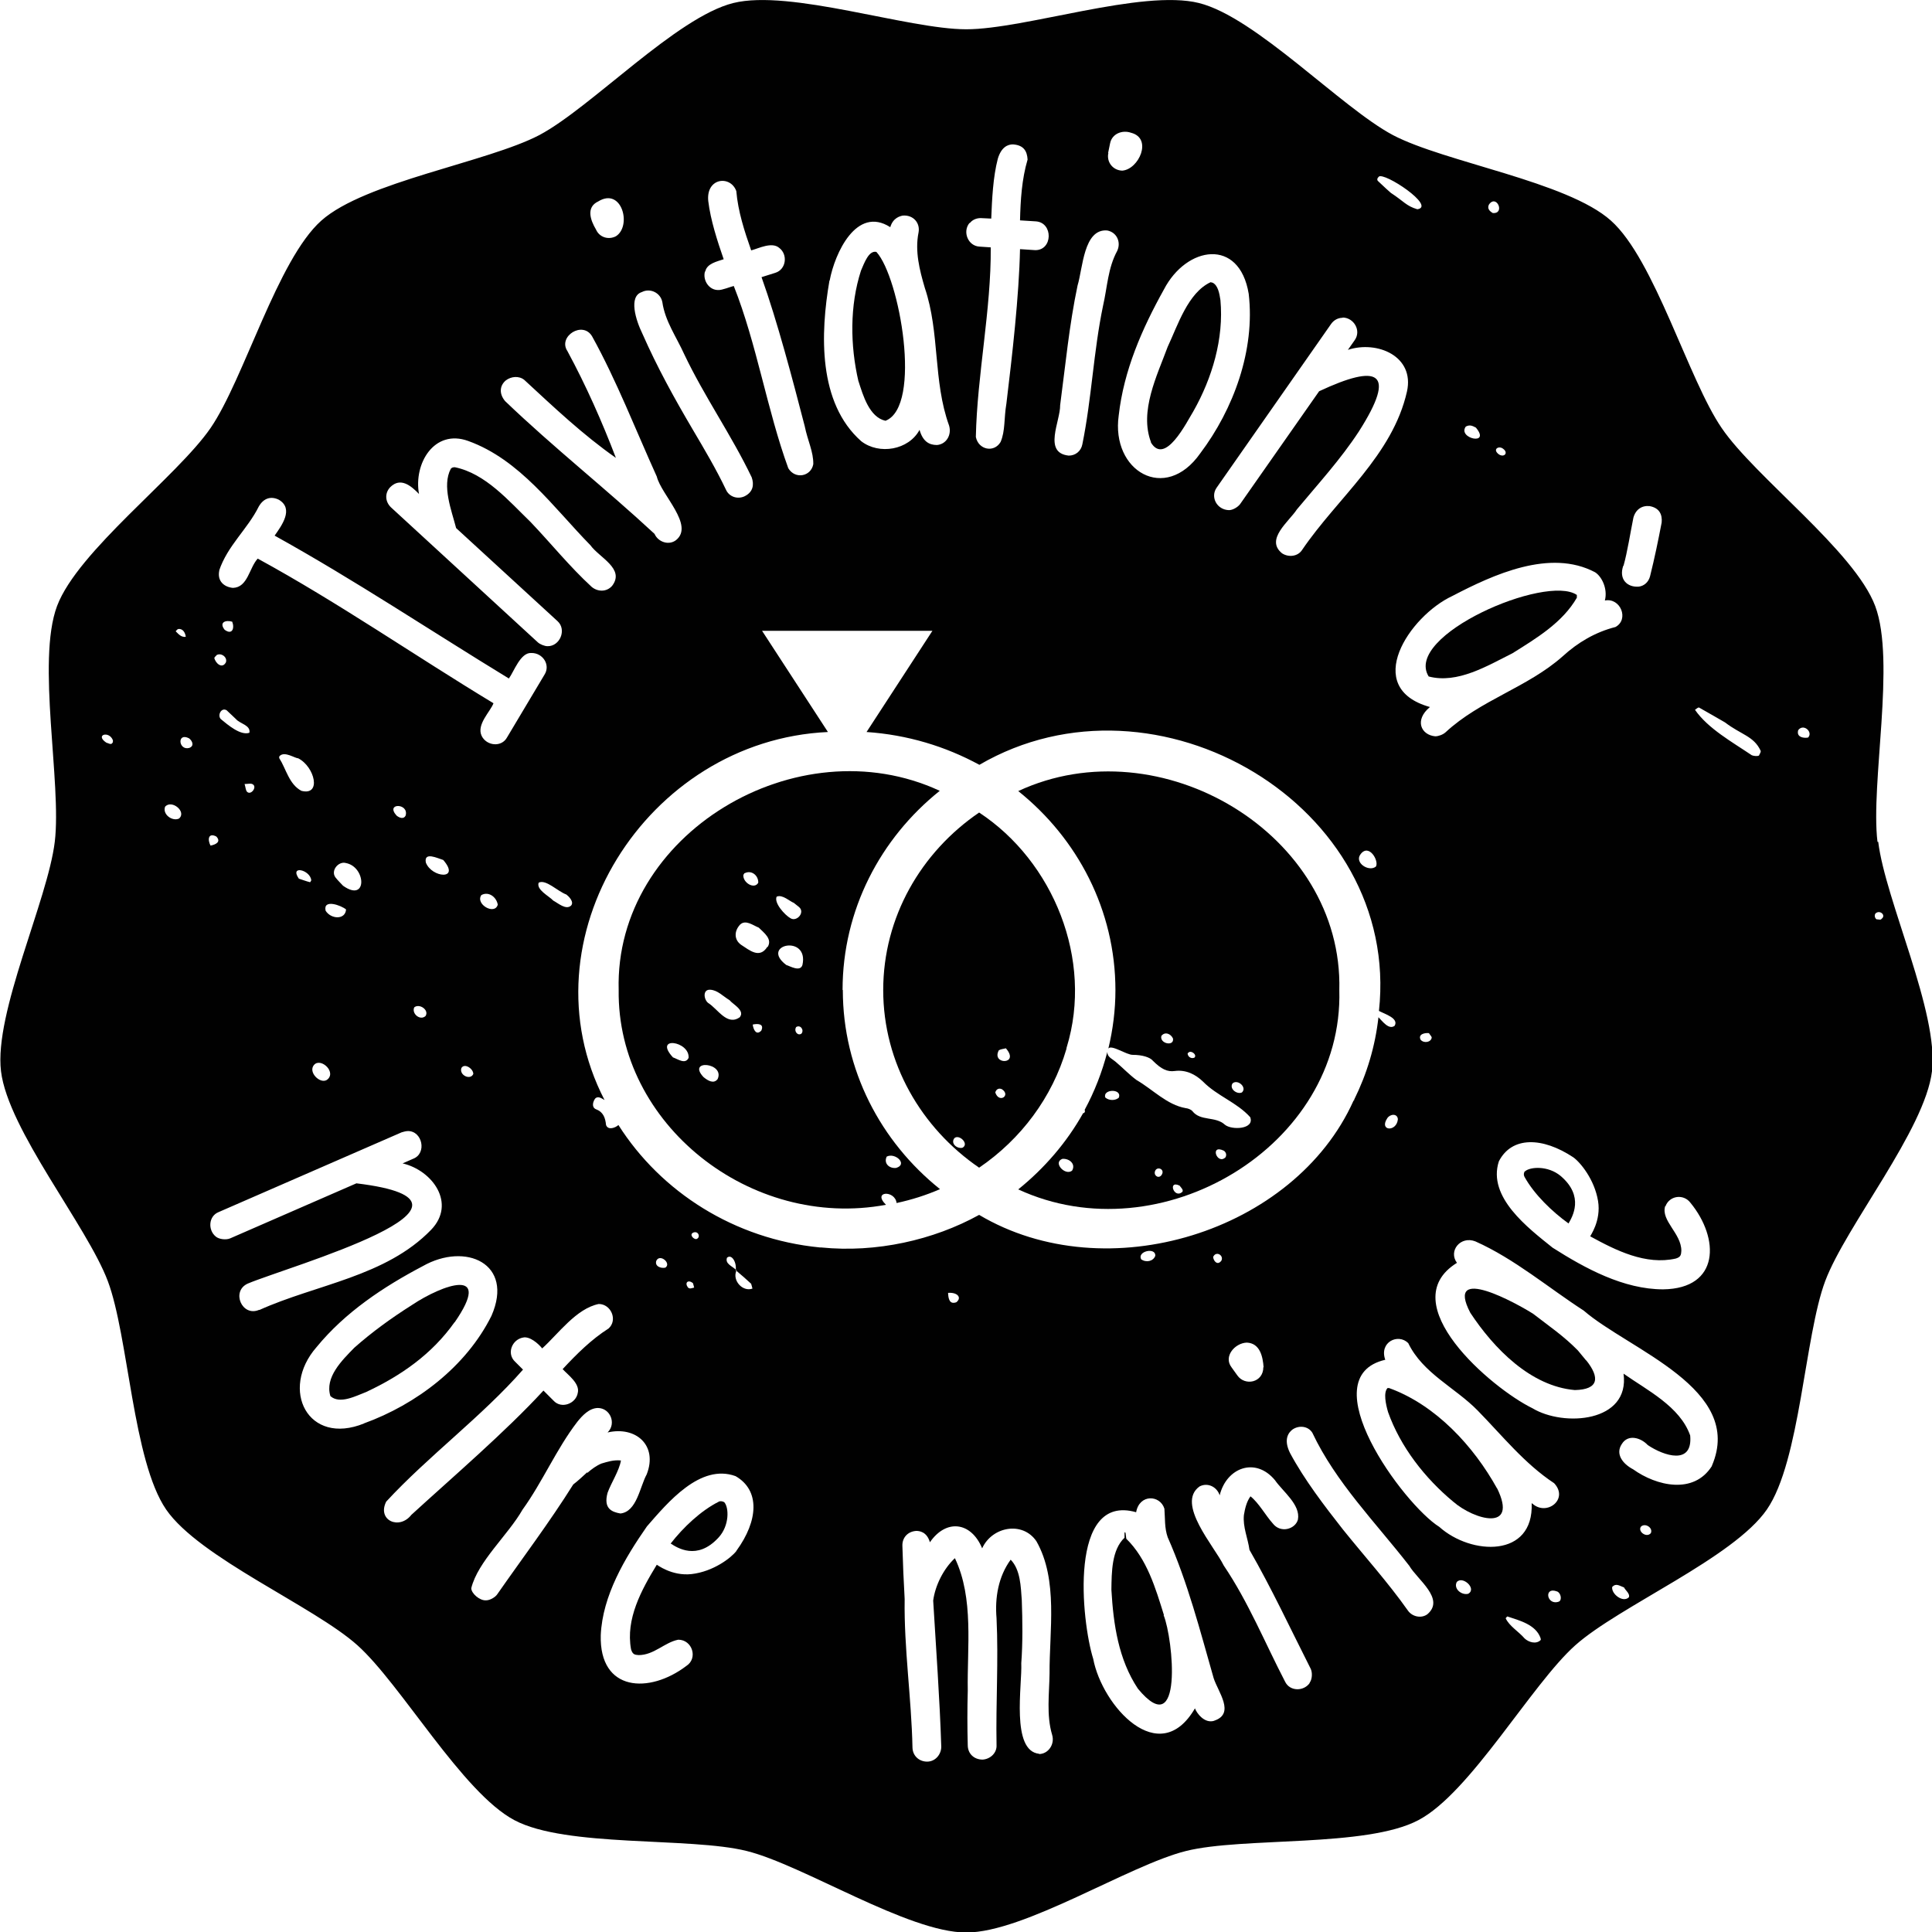 <?xml version="1.0" encoding="UTF-8"?><svg id="b" xmlns="http://www.w3.org/2000/svg" viewBox="0 0 76.54 76.54"><g id="c"><path d="M59.31,58.97c-.93-1.68-2.43-3.31-4.28-3.98h-.06c-.17.18-.07.64.02.95.49,1.38,1.46,2.62,2.58,3.55.84.73,2.59,1.21,1.74-.53" fill="#010101"/><path d="M33.38,39.22c0-3.17,1.5-6.01,3.85-7.89-5.64-2.62-12.89,1.71-12.72,7.89-.07,5.31,5.22,9.51,10.59,8.51,0,0,0,0,0,0-.56-.55.36-.59.42-.07.6-.13,1.17-.31,1.72-.55-2.35-1.88-3.85-4.72-3.85-7.89M29.51,34.59c.27-.13.54.1.53.38-.15.28-.62,0-.59-.31.02-.02.03-.06.05-.07M27.28,41.91c-.13.27-.42.05-.62-.02-.79-.86.67-.65.62.02M28.43,42.75c-.15.2-.38.07-.56-.08-.67-.72.86-.57.56.08M29.32,40.29c-.51.38-.88-.32-1.27-.56-.17-.14-.22-.54.09-.52.29.02.48.24.77.42.1.14.6.39.41.65M30.16,40.83c-.19.2-.31-.02-.34-.24.23-.05.46-.02.34.24M30.4,37.51c-.31.49-.71.13-1.04-.08-.27-.19-.29-.53-.04-.8.22-.21.51.03.74.12.21.21.55.45.35.77M30.78,35.52c.22-.09.51.19.67.25.1.08.15.12.2.16.26.21-.08.6-.33.45-.22-.12-.67-.61-.55-.86M31.75,40.95c-.14.1-.31-.09-.21-.26.17-.11.33.12.21.26M31.79,38.23c-.09.29-.5.04-.64,0-1.07-.81.91-1.23.64,0M35.5,46.27c-.28.03-.5-.19-.37-.45.34-.17.85.31.37.45" fill="#010101"/><path d="M56.6,26.8c1.14.3,2.32-.42,3.32-.92.94-.59,1.98-1.21,2.55-2.2,0-.01,0-.08,0-.11-1.22-.84-6.88,1.61-5.87,3.23" fill="#010101"/><path d="M28.48,59.49c-.72.36-1.42,1.03-1.91,1.66.25.16,1.04.69,1.89-.23.45-.48.42-1.21.23-1.41-.1-.05-.16-.04-.22-.02" fill="#010101"/><path d="M46.11,63.98c-.33-1.06-.67-2.22-1.49-3.02l-.03-.24s-.02,0-.02,0l-.02-.03v.23c-.51.48-.51,1.36-.52,2.06.08,1.38.28,2.76,1.05,3.92,1.81,2.19,1.4-1.97,1.02-2.91" fill="#010101"/><path d="M34.99,39.22c0,2.9,1.51,5.47,3.8,7.04,1.66-1.13,2.9-2.79,3.46-4.71,0-.02,0-.04.01-.06,1.06-3.47-.53-7.37-3.47-9.3-2.3,1.57-3.8,4.14-3.8,7.04M39.57,41.61c.08-.05.17-.05.28-.08.57.66-.59.66-.28.08M39.69,43.15c.37.24-.11.58-.26.13.04-.14.15-.18.26-.13M37.81,45.09c.19-.17.6.23.32.38-.22.05-.48-.17-.32-.38" fill="#010101"/><path d="M44.19,39.22c0,.8-.1,1.57-.28,2.32.12-.17.73.26.97.25.36,0,.68.09.8.24.33.33.57.44.86.4.45-.06.83.14,1.12.42.56.57,1.34.82,1.87,1.41.18.48-.73.52-1,.3-.38-.35-.97-.13-1.29-.54-.06-.07-.18-.11-.27-.12-.74-.13-1.3-.74-1.94-1.11-.3-.22-.56-.5-.85-.74-.13-.11-.32-.18-.31-.38-.21.81-.51,1.58-.9,2.3.03.06,0,.13-.06.13-.65,1.16-1.53,2.18-2.57,3.02,5.64,2.61,12.89-1.71,12.72-7.89.16-6.18-7.09-10.51-12.72-7.89,2.35,1.88,3.85,4.72,3.85,7.89M42.47,46.38c-.28.21-.77-.33-.38-.47.28-.02.54.21.38.47M44.33,43.48c-.13.13-.4.13-.54,0-.02-.02-.01-.06-.01-.1.06-.24.65-.22.55.09M46.03,46.53c-.1.18-.31.07-.28-.1.05-.25.41-.13.28.1M46.84,47.22c-.33.29-.59-.48-.11-.25.05.07.17.17.11.25M48.55,45.85c-.33.32-.64-.54-.06-.26.09.07.11.17.06.26M48.83,42.92c.2-.18.59.16.37.36-.2.09-.51-.15-.37-.36M47.13,41.67c.12-.02.29.13.19.23-.13.06-.27-.04-.27-.17.02-.02.05-.05.07-.05M46.01,41.04c.14-.18.37-.09.46.1.06.33-.54.21-.46-.1" fill="#010101"/><path d="M45.59,17.52c.56.95,1.42-.79,1.69-1.23.74-1.31,1.21-2.87,1.07-4.4-.04-.27-.1-.59-.31-.69l-.08-.02c-.9.42-1.3,1.71-1.7,2.56-.42,1.14-1.13,2.55-.66,3.78" fill="#010101"/><path d="M34.01,15.1c.18.56.43,1.43,1.07,1.57,1.47-.57.56-5.69-.36-6.69-.3-.07-.48.44-.61.74-.45,1.39-.43,2.97-.1,4.39" fill="#010101"/><path d="M18.01,52.39c1.55-2.24-.49-1.49-1.69-.69-.82.52-1.58,1.07-2.28,1.69-.5.51-1.18,1.18-.95,1.92.37.33.99,0,1.41-.16,1.39-.65,2.61-1.5,3.51-2.77" fill="#010101"/><path d="M62.84,53.9c-.12-.15-.23-.28-.33-.4-.56-.57-1.11-.94-1.77-1.45-.61-.39-3.52-2.01-2.49-.04.93,1.41,2.39,2.91,4.14,3.06.95-.02,1-.49.45-1.18" fill="#010101"/><path d="M74.38,33.35c-.28-2.32.73-7.15-.09-9.34-.82-2.18-4.77-5.12-6.08-7.05-1.32-1.92-2.66-6.68-4.39-8.22-1.73-1.55-6.59-2.31-8.64-3.39-2.05-1.09-5.43-4.67-7.68-5.23-2.25-.56-6.9,1.04-9.22,1.04S31.3-.44,29.05.12c-2.25.56-5.63,4.14-7.68,5.23-2.06,1.08-6.91,1.85-8.64,3.39-1.74,1.55-3.07,6.3-4.39,8.22-1.32,1.92-5.26,4.87-6.08,7.05-.82,2.19.19,7.02-.09,9.34-.28,2.32-2.41,6.77-2.13,9.09.28,2.32,3.41,6.13,4.23,8.31.82,2.18.99,7.12,2.31,9.05,1.32,1.92,5.85,3.83,7.58,5.38,1.73,1.55,4.16,5.84,6.22,6.93,2.05,1.09,6.95.66,9.2,1.22,2.25.56,6.39,3.23,8.7,3.23s6.45-2.67,8.71-3.23c2.25-.56,7.14-.13,9.2-1.22,2.06-1.08,4.48-5.38,6.22-6.93,1.74-1.55,6.27-3.46,7.59-5.38,1.32-1.92,1.49-6.86,2.31-9.05.82-2.18,3.95-5.99,4.23-8.31.28-2.32-1.85-6.77-2.13-9.09M4.46,29.42c-.05.11-.17.02-.25,0-.46-.31.11-.48.26-.1.01.02,0,.07,0,.09M65.98,47.79c.16-.43.72-.5.99-.14h0c1.16,1.41,1.17,3.4-1.08,3.43-1.57,0-3.09-.83-4.38-1.65-.97-.78-2.59-2-2.13-3.42.51-1,1.73-.97,2.95-.16.28.2.84.88.98,1.73.13.79-.32,1.39-.31,1.4,1.02.56,2.2,1.15,3.39.88.2-.06.21-.15.22-.31,0-.69-.82-1.19-.64-1.77M64.32,22.41c.15-.53.28-1.36.39-1.9.09-.33.34-.49.64-.46.39.07.51.33.48.65-.14.73-.28,1.41-.46,2.13-.06.23-.23.38-.44.41-.46.04-.81-.29-.62-.83M59.55,17.78c.22.16.04.36-.17.22-.27-.2,0-.36.17-.22M58.99,8.1c.3-.42.65.38.15.34-.14-.08-.23-.19-.15-.34M58.07,16.9c.15-.08.25-.04.4.04.61.73-.74.43-.4-.04M57.54,23.61c1.63-.85,3.87-1.88,5.65-.94.27.17.51.66.39,1.12.62-.12.97.75.42,1.05-.79.2-1.49.61-2.09,1.16-1.4,1.24-3.26,1.73-4.64,3.01-.11.1-.29.16-.41.16-.56-.05-.84-.64-.21-1.16-2.72-.76-.81-3.61.89-4.4M56.72,41.11c-.03.19-.32.23-.44.08-.11-.22.17-.28.33-.26.05.08.11.13.11.18M55.38,44.34c-.05.52-.76.47-.42-.04.11-.17.4-.2.42.04M54.62,7c.21-.2,2.29,1.18,1.53,1.29-.44-.13-.53-.31-1.05-.65-.06-.05-.28-.25-.5-.46-.06-.05-.04-.13.03-.18M53.19,12.58c.44,0,.76.52.47.91,0,0-.26.37-.26.37,1.16-.38,2.65.25,2.34,1.65-.57,2.53-2.75,4.21-4.15,6.27-.17.27-.54.31-.8.14-.68-.55.28-1.26.59-1.74.84-1.01,1.73-1.98,2.45-3.08,1.54-2.41.76-2.69-1.57-1.6l-3.13,4.47c-.09.12-.29.24-.44.24-.48-.01-.75-.52-.49-.89,0,0,4.53-6.48,4.53-6.48.11-.16.28-.25.46-.25M54.51,34.33c-.28.23-.88-.16-.6-.5.33-.42.73.28.6.5M46.11,11.47c.89-1.72,2.99-2.07,3.36.17.26,2.23-.6,4.57-1.92,6.32-1.39,1.98-3.54.7-3.23-1.5.2-1.78.92-3.43,1.79-4.99M43.9,6.06l.08-.39c.08-.38.49-.53.83-.41.86.22.31,1.45-.35,1.5-.37-.01-.63-.34-.55-.7M42,16.05c.21-1.58.36-3.18.69-4.74.21-.69.24-2.25,1.17-2.18.39.07.56.47.4.81-.37.68-.39,1.43-.56,2.17-.38,1.82-.45,3.67-.82,5.49-.05.27-.27.45-.54.45-1.03-.11-.33-1.36-.34-2M38.42,8.84c.09-.12.25-.2.43-.2l.42.02c.03-.76.07-1.64.26-2.37.14-.47.4-.57.6-.57.43.03.56.27.58.6-.23.78-.28,1.6-.3,2.41l.63.04c.69.05.67,1.15-.03,1.14l-.6-.04c-.04,1.87-.31,4.22-.54,6.12-.1.58-.04,1.08-.23,1.52-.26.44-.88.31-.98-.2.05-2.45.61-5.05.59-7.51l-.44-.03c-.46-.02-.69-.59-.4-.94M32.87,11.11c.2-1.07,1.06-2.97,2.4-2.11.11-.38.4-.44.5-.46.42-.03.69.3.62.67-.15.74.04,1.49.25,2.2.6,1.78.32,3.68.96,5.45.11.37-.11.74-.48.77-.31,0-.56-.14-.69-.6-.43.8-1.6,1-2.31.45-1.72-1.52-1.62-4.27-1.26-6.36M27.94,10.76c.06-.32.47-.4.73-.49-.25-.72-.52-1.55-.61-2.3-.1-.93.88-1.04,1.11-.4.07.81.32,1.58.59,2.35.3-.08.82-.35,1.11-.1.35.26.28.86-.16.99,0,0-.54.17-.54.17.63,1.76,1.23,4.05,1.71,5.9.12.59.35,1.02.34,1.51-.09.49-.72.61-.99.16-.84-2.3-1.25-4.93-2.16-7.22-.13.03-.47.17-.61.16-.37.01-.63-.39-.53-.74M25.43,11.57c.33-.17.74.03.81.4.11.76.56,1.38.87,2.07.8,1.68,1.87,3.2,2.67,4.87.1.29.06.58-.28.75-.27.13-.61.03-.74-.26-.39-.82-.86-1.61-1.32-2.39-.73-1.24-1.4-2.45-1.99-3.79-.26-.53-.56-1.48-.02-1.65M23.7,7.98c.94-.58,1.34.98.7,1.38-.29.15-.65.05-.79-.27-.22-.37-.4-.88.09-1.11M20.04,15.07c.21-.16.52-.19.73-.02,1.19,1.1,2.33,2.18,3.63,3.09-.55-1.44-1.18-2.86-1.92-4.23-.39-.58.61-1.22.98-.58.96,1.73,1.74,3.74,2.56,5.55.18.73,1.5,1.93.76,2.52-.29.22-.71.07-.85-.25-1.95-1.81-3.99-3.41-5.92-5.26-.25-.3-.21-.62.03-.82M15.46,19.3c.41-.41.83-.05,1.14.27-.22-1.2.6-2.59,1.95-2.1,2.05.74,3.37,2.63,4.84,4.13.35.49,1.38.93.86,1.61-.22.25-.57.24-.81.04-.87-.8-1.61-1.72-2.42-2.57-.86-.83-1.78-1.92-3-2.17-.09,0-.12.02-.16.06-.36.68.03,1.65.21,2.35l4.02,3.69c.37.34.09,1-.4.99-.11,0-.29-.07-.38-.15l-5.82-5.35c-.24-.23-.25-.57-.03-.8M22.62,35.88c-.2.18-.51-.1-.7-.2-.18-.19-.68-.43-.58-.71.28-.15.75.34,1.1.47.08.06.31.28.19.43M8.68,22.61c.33-.99,1.13-1.65,1.57-2.54.2-.35.5-.42.8-.27.6.36.11,1.02-.17,1.42,3.19,1.77,6.18,3.77,9.28,5.66.2-.27.46-1.04.89-1.01.45-.01.77.47.52.86,0,0-1.48,2.48-1.48,2.48-.22.41-.82.34-1.01-.06-.21-.45.35-.96.47-1.29-3.11-1.88-6.15-3.99-9.34-5.73-.34.37-.39,1.14-.98,1.16-.34-.03-.64-.26-.54-.7M19.72,35.84c-.12.43-.9-.02-.65-.38.29-.16.6.08.65.38M18.75,42.55c-.12.26-.57.04-.47-.24.13-.21.48.04.47.24M16.87,34.17c-.08-.44.46-.17.69-.1.7.81-.46.71-.69.1M16.86,40.25c-.21.2-.56-.09-.45-.34.2-.17.6.1.45.34M16.07,32.31c-.07.15-.24.1-.36,0-.46-.51.5-.5.36,0M11.94,31.33c-.49-.26-.6-.86-.88-1.3,0-.02,0-.08.03-.09.2-.18.59.1.72.1.66.33.94,1.5.13,1.29M12.33,34.88s-.04.08-.05.07c-.16-.04-.31-.1-.44-.14-.38-.55.45-.35.49.06M12.4,42.25c.22-.42.93.17.59.5-.24.24-.74-.2-.59-.5M12.9,36.08c-.11-.48.62-.21.81-.05-.03.42-.6.39-.81.05M13.59,35.09c-.08-.09-.2-.2-.3-.33-.2-.27.12-.65.41-.57.81.15.86,1.59-.11.9M9.35,28.49c.15.18.59.24.53.54-.35.12-.85-.31-1.13-.54-.15-.15.02-.48.23-.35.12.11.24.23.37.35M8.9,24.95c-.23-.29.03-.4.3-.32.1.26,0,.54-.3.32M9.99,31.06c.23.09-.05.48-.21.3-.05-.07-.05-.17-.09-.3.13,0,.23-.03.3,0M8.57,25.96c.18-.12.45.07.38.28-.15.28-.42.03-.46-.18.04-.05.06-.08.09-.1M7.05,24.92c.19-.03.29.14.31.31-.18.02-.28-.1-.4-.22.04-.04.06-.08.09-.08M7.09,32.43c-.27.12-.66-.17-.55-.47.26-.3.87.2.55.47M7.5,29.63c-.43.12-.5-.63-.01-.38.13.1.22.3.01.38M8.57,33.14c.2.21-.02.32-.23.36-.13-.25-.08-.52.23-.36M10.27,51.89c-.68.3-1.13-.74-.45-1.04,1.59-.67,10.6-3.21,4.3-3.97l-5,2.18c-.16.07-.44.04-.57-.07-.32-.26-.29-.81.11-.97,0,0,7.25-3.16,7.25-3.16.06-.02.18-.05.24-.05.58-.02.78.89.21,1.1,0,0-.41.18-.41.18,1.19.28,2.13,1.59,1.13,2.63-1.8,1.86-4.55,2.16-6.81,3.18M14.43,56.39c-2.23.91-3.36-1.34-1.89-3.02,1.13-1.38,2.65-2.39,4.21-3.21,1.69-.96,3.63-.11,2.72,1.97-1,2.01-2.98,3.51-5.05,4.26M16.3,60.01c-.48.62-1.37.22-1-.52,1.66-1.8,3.8-3.38,5.42-5.23l-.31-.31c-.35-.32-.13-.88.31-.96.26-.06.6.23.76.43.64-.58,1.35-1.58,2.24-1.76.49,0,.76.64.39.97-.69.44-1.26,1.01-1.82,1.61.21.23.69.57.6.94-.07.43-.65.65-.96.31,0,0-.4-.4-.4-.4-1.51,1.64-3.59,3.42-5.24,4.93M23.26,58.33c-.15.14-.39.36-.55.48-.94,1.5-2,2.9-3.01,4.35-.08.12-.29.24-.44.24-.26.02-.59-.28-.59-.48.26-1.06,1.46-2.11,2.03-3.11.8-1.11,1.34-2.4,2.17-3.48.2-.25.47-.54.81-.55.5,0,.75.62.39.97,1.12-.26,2,.51,1.55,1.66-.27.49-.39,1.48-1.04,1.55-.35-.06-.68-.2-.51-.82.14-.39.46-.87.53-1.28-.29-.03-.53.05-.77.12-.2.08-.4.23-.56.37M29.17,61.45c-.21.27-.91.81-1.77.91-.79.09-1.38-.38-1.38-.37-.61,1-1.24,2.15-1.02,3.35.06.2.14.22.3.23.61,0,1.02-.5,1.57-.61.56,0,.79.74.32,1.04h0c-1.46,1.11-3.45,1.03-3.39-1.22.07-1.57.96-3.06,1.83-4.31.82-.94,2.11-2.5,3.51-1.99.98.56.9,1.77.04,2.95M26,49.95c.14-.3.61.1.36.27-.17.04-.43-.05-.36-.27M27.45,50.83s.04.12.05.18c-.09.02-.18.07-.25-.01-.13-.18,0-.32.2-.17M27.47,48.83c.21-.08.3.21.11.26-.12,0-.28-.19-.11-.26M29.76,50.87s.04.12.05.18c-.39.14-.8-.32-.64-.7,0,0-.02-.01-.02-.02,0,0,0-.02,0-.03-.14-.14-.43-.23-.35-.47.17-.16.38.14.35.47l.03.03s0,.02,0,.02c.2.17.4.34.59.52M32.53,49.42s-.03,0-.05,0c-3.38-.33-6.29-2.19-7.98-4.85-.12.11-.41.22-.49,0-.03-.29-.11-.52-.41-.63-.17-.08-.11-.3-.02-.42.11-.11.25-.01.37.06-3.29-6.36,1.65-14.25,8.85-14.58l-2.61-4.01h6.75l-2.61,4.01c1.62.11,3.13.57,4.47,1.3,7.02-4.09,16.71,1.62,15.83,9.75.22.12.8.29.62.59-.23.17-.48-.18-.64-.34-.13,1.16-.46,2.25-.96,3.26,0,0,0,.01,0,.02,0,0-.02.02-.03.03-2.33,5.19-9.78,7.52-14.83,4.52-1.81,1-4.08,1.51-6.26,1.29M50.05,54.16c0,.62-.73.76-1.03.33,0,0-.23-.32-.23-.32-.33-.43.13-.96.6-.98.53.02.64.56.67.98M48.39,49.94c-.15.21-.31.03-.33-.14.11-.26.43-.07.33.14M45.77,49.75c-.08.22-.36.28-.56.14-.17-.32.58-.49.56-.14M37.89,51.59c-.27.1-.32-.13-.33-.37.36-.03.56.18.33.37M41.17,69.48c-1.13-.11-.67-2.73-.71-3.59.06-.81.05-1.68.02-2.5-.04-.53-.05-1.2-.44-1.6-.49.67-.63,1.51-.56,2.32.08,1.68-.03,3.34,0,5.02.02.32-.25.56-.55.58-.34,0-.58-.23-.59-.55-.02-.73-.02-1.47,0-2.18-.03-1.71.25-3.66-.51-5.25-.45.42-.78,1.08-.86,1.68.11,1.87.26,3.88.32,5.79,0,.3-.23.59-.56.59-.32,0-.57-.23-.58-.55-.04-1.96-.34-3.94-.31-5.89-.04-.69-.07-1.41-.09-2.11-.01-.33.22-.57.55-.59.12,0,.42.03.54.45.64-.93,1.63-.82,2.07.24.39-.86,1.6-1.09,2.15-.28.87,1.53.51,3.55.52,5.24-.01.79-.13,1.65.1,2.42.12.38-.15.77-.52.77M48.11,68.17c-.4.13-.71-.32-.77-.49-1.42,2.44-3.68-.11-4.03-1.96-.47-1.5-.99-6.58,1.7-5.81.13-.73.95-.69,1.12-.14.03.38,0,.76.13,1.13.8,1.81,1.28,3.69,1.82,5.58.17.54.87,1.41.02,1.69M51.89,66.67c-.23.34-.79.35-.98-.05-.8-1.54-1.45-3.15-2.43-4.6-.37-.76-1.9-2.45-.96-3.13.32-.17.69.01.8.35.27-1.1,1.42-1.53,2.19-.6.31.45,1.02.97.91,1.56-.1.38-.69.56-1,.15-.28-.31-.55-.81-.88-1.07-.16.22-.22.5-.26.74-.05.47.16.93.22,1.38.88,1.53,1.62,3.12,2.42,4.7.08.15.07.43-.04.57M56.55,63.95c-.24.18-.6.1-.77-.14-.79-1.12-1.72-2.15-2.58-3.22-.73-.93-1.52-1.96-2.09-3.02-.28-.56-.05-.83.1-.94.25-.17.61-.14.78.13.93,1.97,2.51,3.56,3.84,5.27.32.55,1.43,1.31.72,1.92M58.17,63.14c-.27.07-.59-.2-.46-.46.22-.27.81.25.46.46M61.03,64.98c-.18.17-.47.08-.63-.07-.23-.27-.61-.49-.75-.8.03-.03.05-.07.07-.07.48.16,1.12.32,1.31.85.01.03.02.08,0,.09M60.72,59.58s-.03-.02-.04-.03c.09,2.18-2.4,2.07-3.66.94-1.42-.89-5.12-5.93-2.14-6.62-.25-.7.51-1.06.91-.66.58,1.2,1.86,1.76,2.75,2.67.98,1,1.85,2.1,3.03,2.88.59.63-.29,1.32-.86.81M61.76,63.45c-.48.18-.62-.61-.07-.4.15.06.2.34.07.4M64.53,63.28c-.23.23-.7-.13-.66-.41.15-.16.28-.05.47.02.04.1.25.25.19.39M65.4,60.74c-.17.2-.53-.07-.39-.26.17-.16.49.05.39.26M67.82,58.08c-.72,1.14-2.2.79-3.12.13-.42-.22-.71-.61-.45-1,.25-.41.76-.25,1.03.04.64.43,1.79.81,1.68-.38-.4-1.15-1.72-1.8-2.64-2.45.26,1.93-2.37,2.12-3.61,1.37-1.62-.79-5.57-4.16-2.99-5.76-.35-.47.14-1.08.73-.85,1.55.69,2.91,1.85,4.29,2.74,1.8,1.56,6.39,3.1,5.08,6.15M69.69,29.93c-.07.04-.22.02-.29-.01-.77-.52-1.74-1.06-2.25-1.8.05-.04.13-.1.16-.09.41.23.82.47,1.03.59.64.49,1.14.54,1.41,1.12.02.05-.03.12-.06.18M71.63,29.22c-.17.03-.44-.01-.4-.25,0-.03.02-.06.04-.08.22-.21.56.13.36.33M74.53,36.42c-.05.03-.12,0-.19,0-.09-.07-.09-.22,0-.26.17-.1.39.12.19.25" fill="#010101"/><path d="M60.4,46.41c-.05.1-.03.16,0,.22.39.7,1.09,1.37,1.74,1.84.15-.26.64-1.07-.31-1.88-.5-.42-1.22-.37-1.42-.18" fill="#010101"/></g></svg>